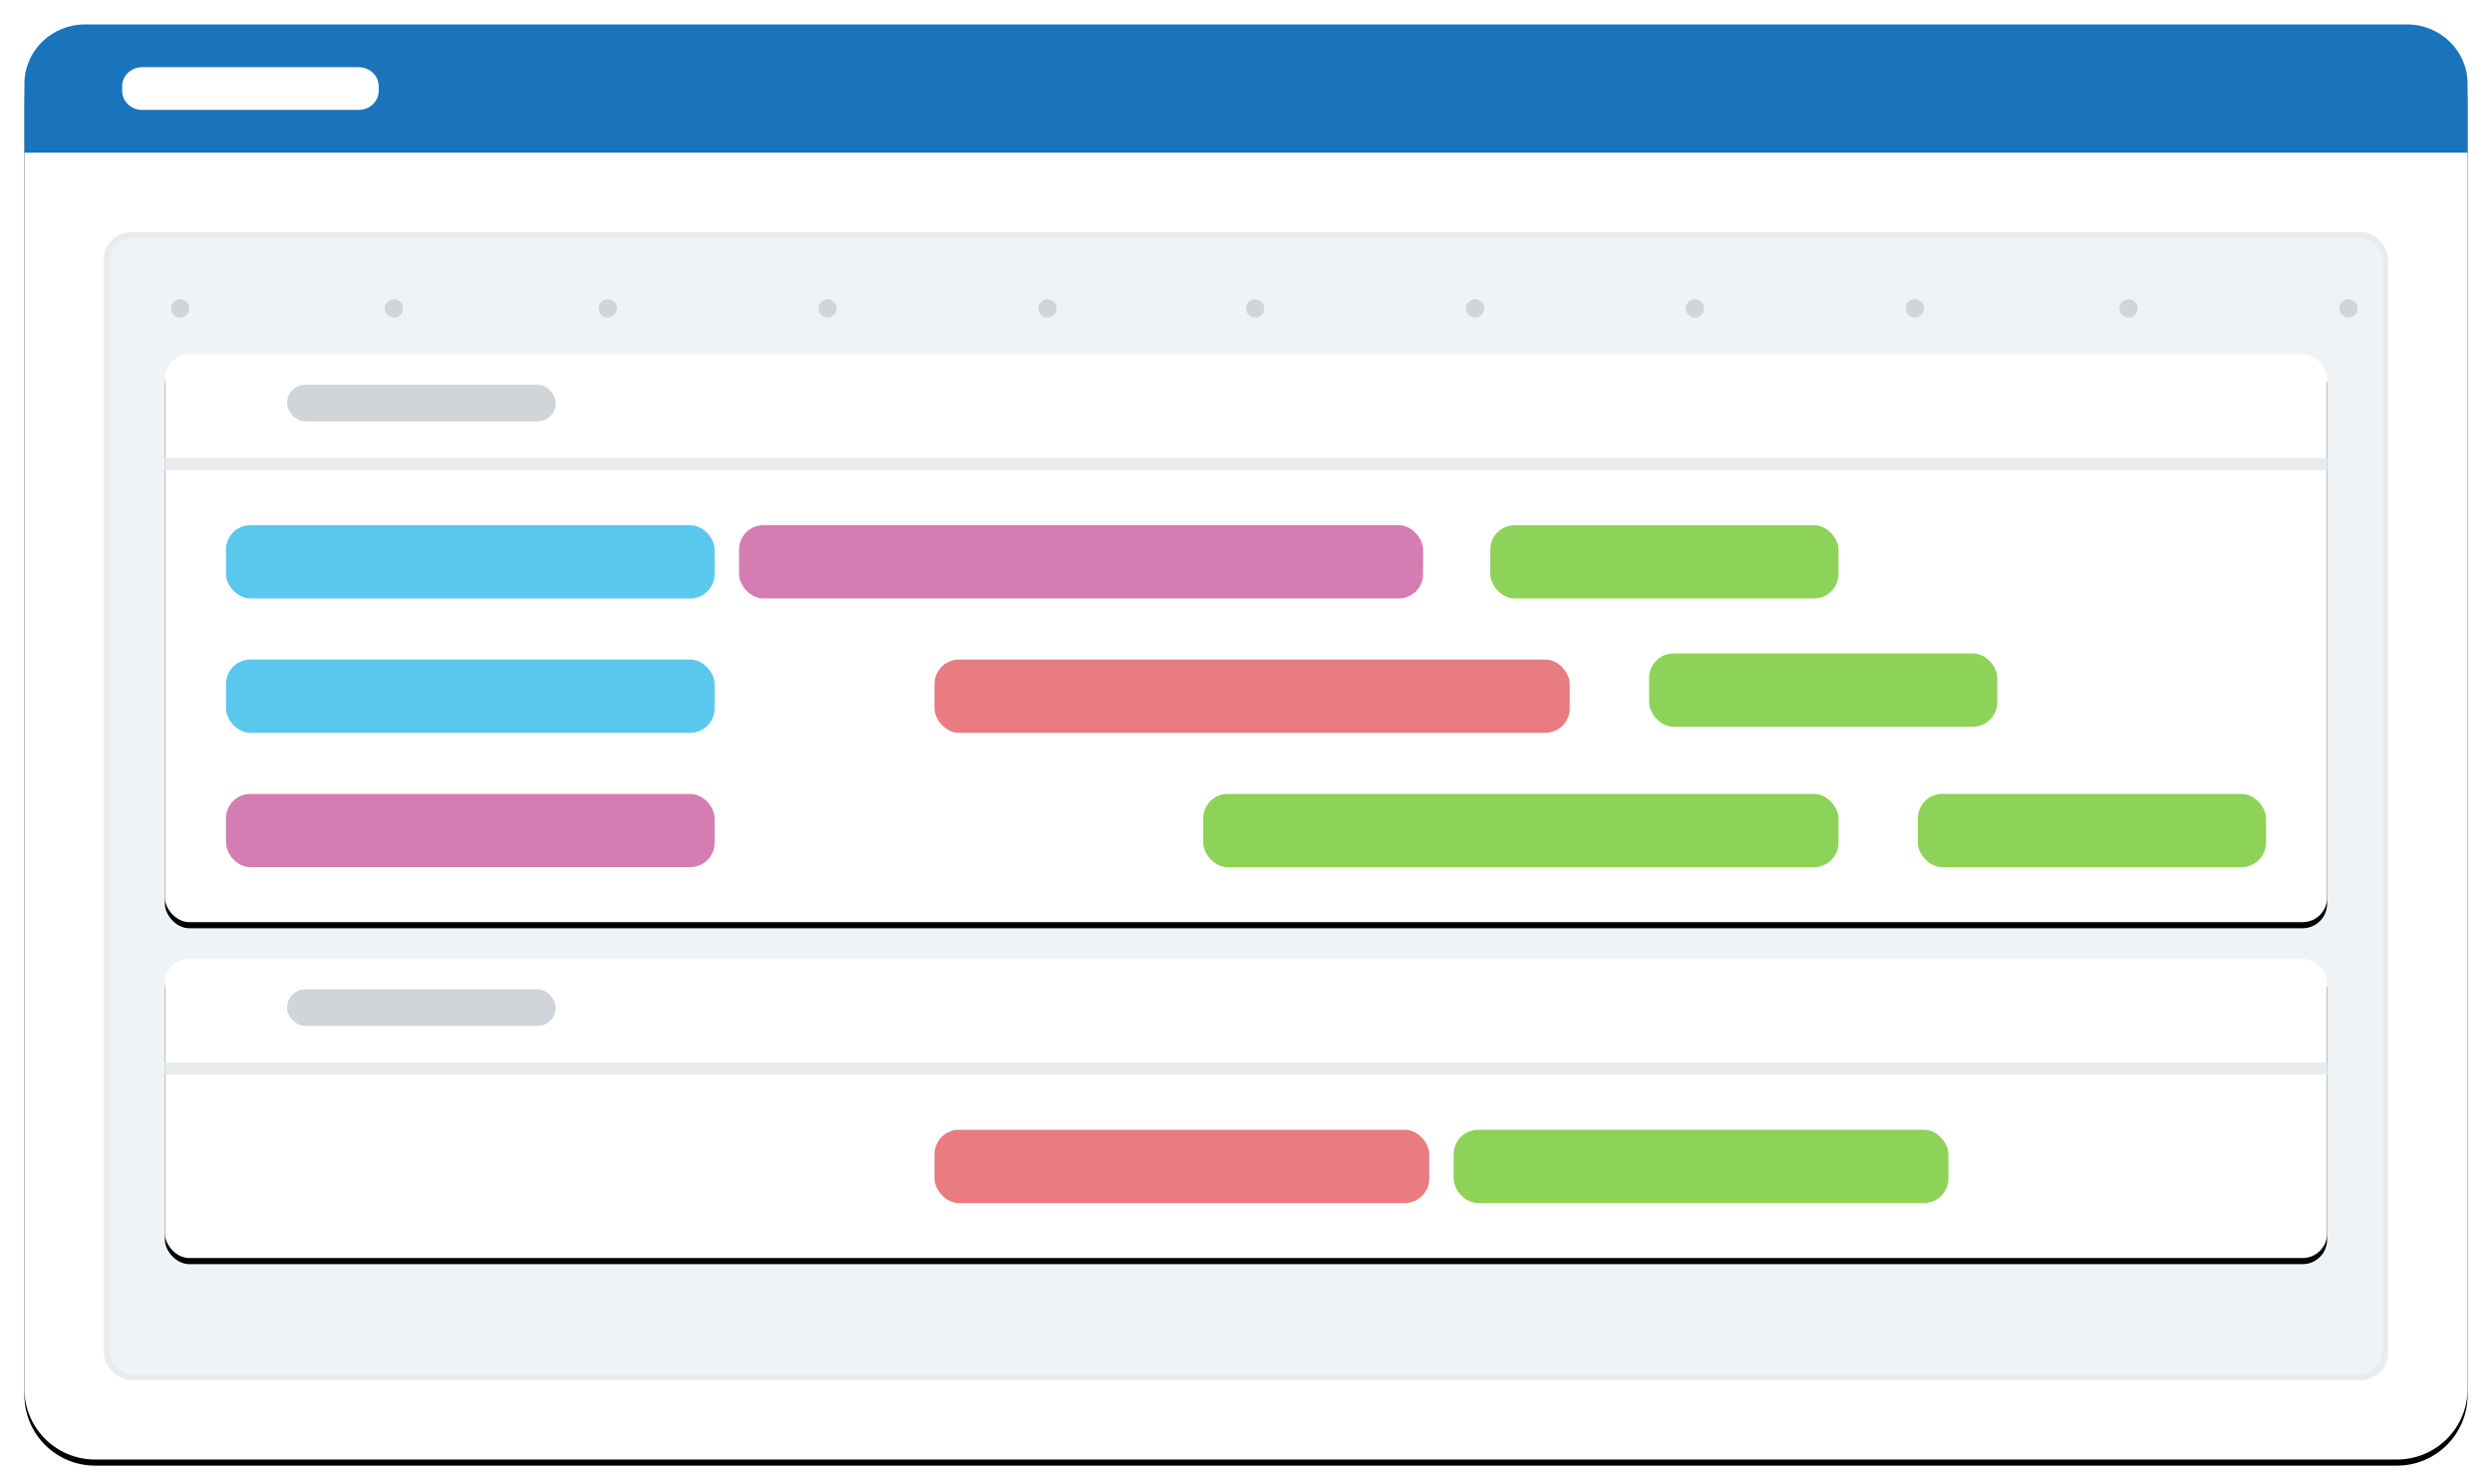<svg xmlns="http://www.w3.org/2000/svg" xmlns:xlink="http://www.w3.org/1999/xlink" width="408" height="243">
  <defs>
    <filter id="a" width="102.5%" height="104.3%" x="-1.2%" y="-1.7%" filterUnits="objectBoundingBox">
      <feOffset dy="1" in="SourceAlpha" result="shadowOffsetOuter1"/>
      <feGaussianBlur in="shadowOffsetOuter1" result="shadowBlurOuter1" stdDeviation="1.5"/>
      <feColorMatrix in="shadowBlurOuter1" values="0 0 0 0 0.156 0 0 0 0 0.16 0 0 0 0 0.162 0 0 0 0.2 0"/>
    </filter>
    <filter id="c" width="102.8%" height="110.8%" x="-1.4%" y="-4.3%" filterUnits="objectBoundingBox">
      <feOffset dy="1" in="SourceAlpha" result="shadowOffsetOuter1"/>
      <feGaussianBlur in="shadowOffsetOuter1" result="shadowBlurOuter1" stdDeviation="1.5"/>
      <feColorMatrix in="shadowBlurOuter1" values="0 0 0 0 0.156 0 0 0 0 0.16 0 0 0 0 0.162 0 0 0 0.05 0"/>
    </filter>
    <filter id="e" width="102.8%" height="120.4%" x="-1.4%" y="-8.2%" filterUnits="objectBoundingBox">
      <feOffset dy="1" in="SourceAlpha" result="shadowOffsetOuter1"/>
      <feGaussianBlur in="shadowOffsetOuter1" result="shadowBlurOuter1" stdDeviation="1.5"/>
      <feColorMatrix in="shadowBlurOuter1" values="0 0 0 0 0.156 0 0 0 0 0.16 0 0 0 0 0.162 0 0 0 0.05 0"/>
    </filter>
    <rect id="d" width="354" height="93" x="0" y="0" rx="4"/>
    <rect id="f" width="354" height="49" x="0" y="0" rx="4"/>
    <path id="b" d="M11.57 0h376.86C394.82 0 400 5.168 400 11.544v211.912c0 6.376-5.18 11.544-11.57 11.544H11.57C5.18 235 0 229.832 0 223.456V11.544C0 5.168 5.18 0 11.57 0z"/>
  </defs>
  <g fill="none" fill-rule="evenodd">
    <g transform="translate(4 4)">
      <use fill="#000" filter="url(#a)" xlink:href="#b"/>
      <use fill="#FFF" xlink:href="#b"/>
    </g>
    <path fill="#1974BB" d="M13.917 4h380.166C399.56 4 404 8.34 404 13.692V25H4V13.692C4 8.34 8.44 4 13.917 4z"/>
    <path fill="#FFF" d="M23.294 11h35.412C60.526 11 62 12.393 62 14.111v.778C62 16.607 60.525 18 58.706 18H23.294C21.474 18 20 16.607 20 14.889v-.778C20 12.393 21.475 11 23.294 11z"/>
    <g transform="translate(17 38)">
      <rect width="373" height="187" x=".5" y=".5" fill="#F0F3F5" stroke="#E8ECEE" rx="4"/>
      <g transform="translate(10 20)">
        <use fill="#000" filter="url(#c)" xlink:href="#d"/>
        <use fill="#FFF" xlink:href="#d"/>
        <rect width="80" height="12" x="10" y="50" fill="#59C8EC" rx="4"/>
        <rect width="80" height="12" x="10" y="72" fill="#D57CB2" rx="4"/>
        <rect width="104" height="12" x="126" y="50" fill="#E87C80" rx="4"/>
        <rect width="104" height="12" x="170" y="72" fill="#8DD259" rx="4"/>
        <rect width="80" height="12" x="10" y="28" fill="#59C8EC" rx="4"/>
        <rect width="112" height="12" x="94" y="28" fill="#D57CB2" rx="4"/>
        <rect width="57" height="12" x="217" y="28" fill="#8DD259" rx="4"/>
        <rect width="57" height="12" x="243" y="49" fill="#8DD259" rx="4"/>
        <rect width="57" height="12" x="287" y="72" fill="#8DD259" rx="4"/>
        <g transform="translate(0 5)">
          <rect width="44" height="6" x="20" fill="#D1D5D9" rx="3"/>
          <path fill="#E8ECEE" d="M0 12h354v2H0z"/>
        </g>
      </g>
      <g transform="translate(10 119)">
        <use fill="#000" filter="url(#e)" xlink:href="#f"/>
        <use fill="#FFF" xlink:href="#f"/>
        <rect width="81" height="12" x="126" y="28" fill="#E87C80" rx="4"/>
        <rect width="81" height="12" x="211" y="28" fill="#8DD259" rx="4"/>
        <g transform="translate(0 5)">
          <rect width="44" height="6" x="20" fill="#D1D5D9" rx="3"/>
          <path fill="#E8ECEE" d="M0 12h354v2H0z"/>
        </g>
      </g>
      <g fill="#D1D5D9" transform="translate(11 11)">
        <circle cx="36.5" cy="1.5" r="1.5"/>
        <circle cx="1.5" cy="1.5" r="1.5"/>
        <circle cx="213.5" cy="1.5" r="1.5"/>
        <circle cx="71.5" cy="1.5" r="1.5"/>
        <circle cx="249.5" cy="1.5" r="1.5"/>
        <circle cx="107.5" cy="1.5" r="1.5"/>
        <circle cx="285.5" cy="1.5" r="1.5"/>
        <circle cx="143.5" cy="1.5" r="1.5"/>
        <circle cx="320.5" cy="1.5" r="1.5"/>
        <circle cx="177.5" cy="1.5" r="1.5"/>
        <circle cx="356.5" cy="1.5" r="1.5"/>
      </g>
    </g>
  </g>
</svg>
